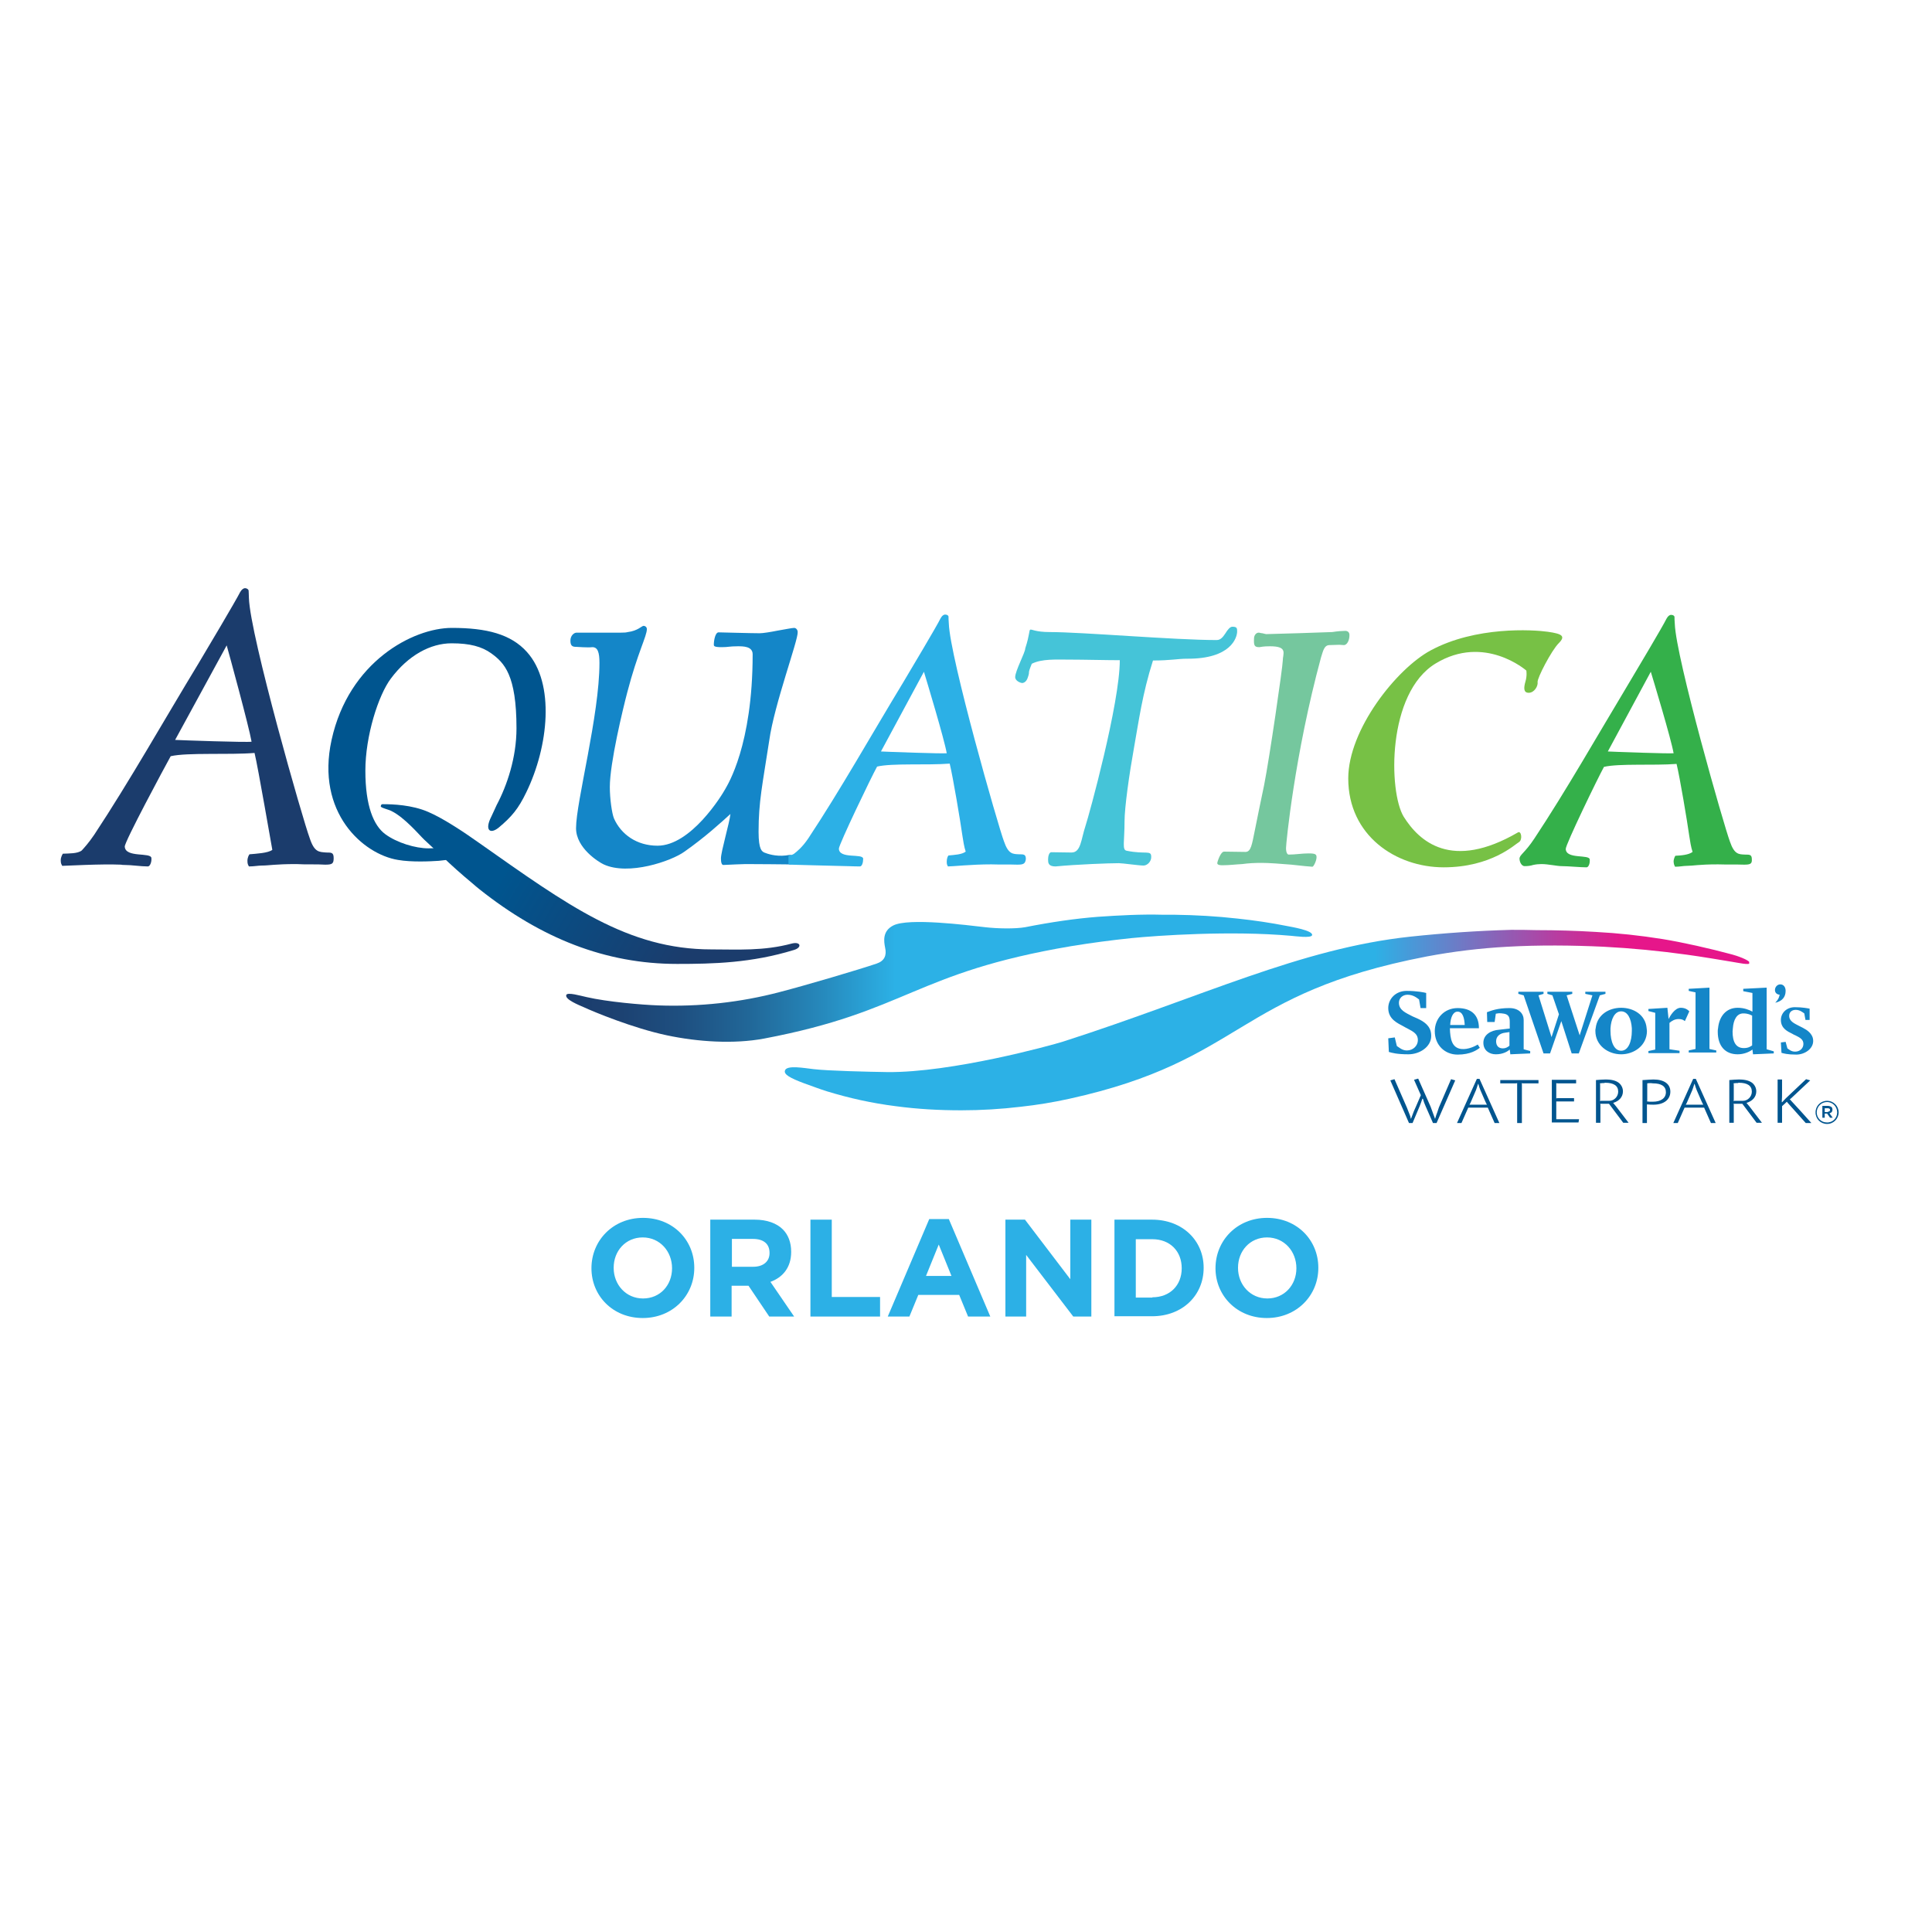 <?xml version="1.0" encoding="UTF-8"?> <svg xmlns="http://www.w3.org/2000/svg" xmlns:xlink="http://www.w3.org/1999/xlink" version="1.1" id="layer" x="0px" y="0px" viewBox="0 0 652 652" style="enable-background:new 0 0 652 652;" xml:space="preserve"> <style type="text/css"> .st0{fill:#1B3C6C;} .st1{fill:#00558F;} .st2{clip-path:url(#SVGID_2_);fill:url(#SVGID_3_);} .st3{fill:#1486C8;} .st4{fill:#2CB0E6;} .st5{fill:#45C4D8;} .st6{fill:#75C79E;} .st7{fill:#77C145;} .st8{fill:#34B04A;} .st9{clip-path:url(#SVGID_5_);fill:url(#SVGID_6_);} .st10{clip-path:url(#SVGID_8_);fill:url(#SVGID_9_);} </style> <g> <path class="st0" d="M110.1,287.7c-2.4-0.2-4,0-5.6-4.9c-2.1-5.5-20.1-68.2-20.5-81c0-1.1-0.1-2.1-0.1-2.5c0-0.3-0.5-0.8-1.2-0.8 c-0.6,0-1.2,0.5-1.7,1.4c-1.4,2.8-11.2,19.3-13.9,23.8c-11.9,19.6-23.4,40-35.3,58c-1.9,2.8-3.3,4.3-4.2,5.3 c-1.4,1.1-4.2,1-6.4,1.1c-0.1,0.2-0.7,1.1-0.7,2.2c0,1.1,0.2,1.3,0.5,1.9c1.3,0,13-0.7,19.8-0.4c0.4,0.1,0.8,0.1,1.2,0.1 c2.4,0,5.5,0.5,7.9,0.5c0.7,0,1.3-1.4,1.2-2.8c-0.1-2.1-8.8,0-9-3.9c-0.1-1.6,13.4-26.7,15.5-30.5c5.6-1.3,19.8-0.4,28.3-1.1 c1.2,4.9,5.8,31.8,6,32.7c-1.4,1.1-5.5,1.3-7.7,1.5c-0.2,0.2-0.7,1.1-0.7,2.2c0,1.1,0.2,1.3,0.5,1.9c1.8,0,3.1-0.3,4.4-0.3 c2.4,0,4.4-0.5,11.6-0.5c3.1,0.2,6.9,0,9.7,0.2c2.4,0,2.9-0.3,2.9-2.2C112.6,287.7,111.9,287.7,110.1,287.7 M59.1,249.7l17.4-31.9 c0.8,2.8,7.5,27.3,8.4,32.5C83.5,250.6,60.7,249.8,59.1,249.7"></path> <path class="st1" d="M177.8,220c-5.4-6-13.6-8.1-25.3-8.1c-13.1,0-34.8,11.4-40.6,37.8c-5.4,24.6,10.7,38.6,22.4,40.5 c4.6,0.8,10.9,0.5,13.8,0.3c1.9-0.2,8.8-1,8.8-1c1.9-0.9-3.4-4.6-6.5-3.8c-1.8,0.4-3.7,0.6-5.8,0.6c-4.4,0-10.7-1.9-14.6-4.8 c-3.9-2.9-6.7-9.5-6.7-21.4c0-11.8,4.4-25.5,8.6-31.1c5.9-7.9,13.4-11.9,20.5-11.9c6.2,0,10.2,1.1,13.4,3.4 c4.4,3.2,8.5,7.3,8.5,25.3c0,9.9-3.2,19.3-6.7,25.9c-0.2,0.4-1.4,3.1-1.8,3.9c-2.3,4.5-0.5,6.1,2.5,3.7c4.4-3.7,6.6-6.3,9.3-11.9 C185.1,252,187.4,230.6,177.8,220"></path> </g> <g> <defs> <path id="SVGID_1_" d="M128.5,272.1c-0.1,0.5,2.7,1.1,3.6,1.6c4.5,2.2,9.4,8.1,11.1,9.7c1.3,1.2,3.3,3.1,5.6,5.2 c3.5,3.4,7,6.5,10.5,9.4c1,0.9,1.9,1.6,2.5,2.1v0c20.9,16.6,42.6,25.2,66.7,25.2c12.1,0,25.1-0.3,39.4-4.7 c2.8-0.8,2.4-2.9-0.6-2.2c-9.6,2.6-18.4,2-27.2,2c-28.3,0-48.5-14.9-78.5-36c-4.5-3.2-11.9-8.2-17.1-10.4 c-5.5-2.4-12.1-2.6-15-2.6C128.5,271.3,128.6,271.8,128.5,272.1"></path> </defs> <clipPath id="SVGID_2_"> <use xlink:href="#SVGID_1_" style="overflow:visible;"></use> </clipPath> <linearGradient id="SVGID_3_" gradientUnits="userSpaceOnUse" x1="139.087" y1="712.963" x2="149.252" y2="712.963" gradientTransform="matrix(8.309 4.898 4.898 -8.309 -4498.622 5511.211)"> <stop offset="0" style="stop-color:#00558F"></stop> <stop offset="0.315" style="stop-color:#00558F"></stop> <stop offset="1" style="stop-color:#1B3C6C"></stop> </linearGradient> <polygon class="st2" points="165.1,209 294.3,285.2 234,387.4 104.9,311.3 "></polygon> </g> <g> <path class="st3" d="M259.6,249.9c-2.3,15-3.6,20.6-3.6,30.8c0,6.2,1.2,6.6,1.9,7c1,0.4,3.7,1.4,7.3,1c1.5-0.2,2.4-0.7,2.4,1.6 c0,1.7-0.5,1.4-2.6,1.4c-0.4,0-8.8-0.1-13.4-0.1c-0.7,0-5.5,0.2-7.4,0.3c-0.7,0.1-0.9-1-0.9-2.2c0-2.3,2.9-12,3.2-15 c-3.2,2.9-8.4,7.7-15.5,12.7c-4.4,3.2-18.9,8.2-27.3,4.3c-1.7-0.8-9.3-5.5-9.3-12.2c0-8.9,7.9-38.1,7.9-55.8c0-3.6-0.6-5.3-2.4-5.3 c-1.5,0.2-5-0.1-5.4-0.1c-1.3,0-2-0.3-2-2.1c0-1.7,1.2-2.7,2.1-2.7c17.3,0,15.8,0.1,17.3-0.2c3.3-0.4,4.7-2.1,5.3-2.1 c0.5,0,1.1,0.4,1.1,1.1c0,2.4-3.1,7.9-6.6,21.3c-1.5,5.7-5.9,23.9-5.9,32c0,3.9,0.7,8.9,1.4,10.6c2.4,5.4,7.7,9.2,14.7,9.2 c11.2,0,21.6-16.8,22.9-19.2c0.7-1.3,9.2-14.6,9.2-45.4c0-2.7-3.2-2.7-5-2.7c-2.9,0-3.2,0.3-5.4,0.3c-2.7,0-2.7-0.4-2.7-0.9 c0-1.4,0.5-4.1,1.6-4.1c0.5,0,10.9,0.3,13.9,0.3c1.1,0,3.6-0.4,6.1-0.9c2.4-0.4,4.8-0.9,5.5-0.9c0.7,0,1.2,0.7,1.2,1.4 C269.4,216,261.3,237.7,259.6,249.9"></path> <path class="st4" d="M343.3,291.8c-2.5-0.1-6,0-8.8-0.1c-6.6,0-13,0.7-14.6,0.7c-0.3-0.6-0.4-0.7-0.4-1.7c0-1,0.4-1.9,0.6-2 c2-0.2,4.5-0.3,5.8-1.3c-0.2-0.9-0.4-0.7-1.1-5.3c-0.7-5-3.2-19.9-4.3-24.4c-7.7,0.6-19.4-0.2-24.5,1c-1.9,3.4-12.9,26.3-12.9,27.7 c0.1,3.6,8.1,1.5,8.2,3.4c0,1.3-0.4,2.6-1.1,2.6c-2.2,0-6.2-0.2-8.3-0.2c-1.7,0-14.2-0.4-15.2-0.4c-0.8,0-0.6-0.4-0.6-1.8 c0-0.1-0.1-1.2,0.1-1.2c0.5-0.2,1.3-0.3,1.8-0.7c1-0.8,2.7-2.1,4.8-5.2c10.8-16.3,21.2-34.8,32-52.6c2.5-4.2,11.4-19.1,12.6-21.6 c0.5-0.9,1-1.3,1.6-1.3c0.7,0,1.1,0.4,1.1,0.7c0,0.4,0,1.3,0.1,2.3c0.4,11.6,16.7,68.5,18.6,73.5c1.5,4.4,3,4.3,5.1,4.4 c1.6,0,2.3,0,2.3,1.6C346,291.5,345.4,291.8,343.3,291.8 M297.3,253.6c1.5,0.1,21,0.8,22.2,0.6c-0.8-4.7-6.9-24.9-7.7-27.5 L297.3,253.6z"></path> <path class="st5" d="M385.9,292.1c-1.5,0-7.1-0.8-8.3-0.8c-3.2,0-14.2,0.4-21.4,1.1c-2.5,0-2.5-1.3-2.5-2.4c0-0.9,0.3-2.4,1.1-2.4 c1.6,0,4.8,0.1,6.8,0.1c3.2,0,3.2-4.4,4.7-8.9c1.2-3.6,11.6-41.4,11.6-56c-4.4,0-12.2-0.2-17-0.2c-4.7,0-9.3-0.3-12.7,1.4 c-1.6,3.9-0.5,2.2-1.3,4.5c-0.5,1.7-1.5,2-2,2c-0.3,0-2.3-0.6-2.3-2c0-2.1,3.4-8.3,3.4-9.7c3.1-9.5-1.3-5.5,8.2-5.5 c11,0,42.1,2.7,56.4,2.7c1.3,0,2.1-1,2.9-2.2c0.8-1.3,1.6-2.3,2.4-2.3c1.6,0,1.6,0.6,1.6,1.6c0,2-2,9.3-16.9,9.2 c-3.2,0-5.5,0.6-11.5,0.6c-3.6,11.3-4.8,20.5-6.4,29.4c-1.6,8.9-3.2,20.2-3.2,24.9c0,6.9-0.9,9.6,0.7,9.9c6.4,1.3,8.3-0.3,8.3,2 C388.6,290.7,387.2,292.1,385.9,292.1"></path> <path class="st6" d="M442.9,292.5c-0.4,0-3.6-0.3-7.1-0.7c-3.6-0.3-7.6-0.6-10-0.6c-2.3,0-4.4,0.1-6.6,0.4 c-2.1,0.1-4.3,0.4-6.7,0.4c-0.4,0-1.7,0-1.7-0.7c0-0.4,1.1-3.9,2.3-3.9c1.3,0,5.7,0.1,7.2,0.1c1.9,0,2.2-2.5,3.2-7.4 c1-5,1.8-8.9,3.1-15.1c1.8-9,6.3-40.1,6.3-42c0-2.4,1.9-4.9-4.3-4.9c-0.7,0-2,0-3.6,0.3c-1.7,0-1.9-0.6-1.8-2.9c0-1.1,0.7-2,1.6-2 c0.3,0,0.7,0.2,1.2,0.2c0.5,0.1,1.1,0.3,1.3,0.3c1.4,0,20.5-0.6,22.3-0.7c1.9-0.3,3.6-0.4,4.4-0.4c0.7,0,1.5,0.4,1.4,1.6 c0,1.4-0.7,3.2-1.9,3.2c-0.5,0-1.1-0.1-1.5-0.1c-0.5,0-2.8,0.1-3.3,0.1c-1.9,0-2.2,2.1-2.9,4.2c-8.9,32.8-11.8,62.8-11.8,64.3 c0,1.6,0.5,2.2,0.9,2.2c2.3,0,4.4-0.4,6.7-0.4c2.3,0,2.7,0.3,2.7,1.3C444.3,290.5,443.3,292.5,442.9,292.5"></path> <path class="st7" d="M515.1,226.3c0,0-14.1-12.4-30.6-2.4c-16.5,10-15.9,43.3-10.8,51.7c5.2,8.3,16.1,18.4,38.6,5.3 c1.1-0.6,1.6,2.5,0.3,3.3c-1.3,0.7-9.3,8.5-25.4,8.5c-16.1,0-32.2-10.7-32.2-30c0-16.5,16.3-37,27.8-43.2c15.2-8.2,34.5-7,39.5-6.3 c5,0.7,6.1,1.5,3.7,3.9c-2.4,2.4-7.3,11.8-7.1,13.1c0.2,1.3-1.1,3.6-3,3.6c-1.8,0-1.7-1.7-1.1-3.8 C515.4,228,515.1,226.3,515.1,226.3"></path> <path class="st8" d="M588.6,291.8c-2.6-0.1-6,0-8.8-0.1c-6.6,0-8.4,0.5-10.5,0.5c-1.2,0-2.4,0.3-4,0.3c-0.3-0.6-0.4-0.7-0.5-1.7 c0-1,0.5-1.9,0.6-2c2-0.1,4.5-0.3,5.8-1.3c-0.2-0.9-0.4-0.7-1.1-5.3c-0.7-5-3.2-19.9-4.3-24.4c-7.7,0.6-19.4-0.2-24.5,1 c-1.9,3.4-13,26.3-12.9,27.7c0.1,3.6,8.1,1.7,8.1,3.6c0.1,1.3-0.4,2.6-1.1,2.6c-2.1,0-6.2-0.4-8.3-0.4c-1.7,0-4.6-0.7-6.9-0.7 c-0.9,0-1.9,0.1-2.8,0.3c-0.9,0.3-1.9,0.4-2.9,0.4c-0.8,0-1.6-1-1.7-2.4c-0.1-1.4,1.7-1.9,5-6.9c10.8-16.3,21.3-34.8,32-52.6 c2.5-4.2,11.4-19.1,12.6-21.6c0.5-0.9,1-1.3,1.6-1.3c0.7,0,1.1,0.4,1.1,0.7c0,0.4,0,1.3,0.1,2.3c0.4,11.6,16.7,68.5,18.6,73.5 c1.5,4.4,3,4.3,5.1,4.4c1.6,0,2.3,0,2.3,1.6C591.3,291.5,590.7,291.8,588.6,291.8 M542.6,253.6c1.5,0.1,21,0.8,22.2,0.6 c-0.8-4.7-6.9-24.9-7.7-27.5L542.6,253.6z"></path> </g> <g> <defs> <path id="SVGID_4_" d="M370.5,309.4c-7.7,0.6-15.9,1.8-24.5,3.5c-3.4,0.6-9.3,0.5-13.6,0c-6.1-0.7-25.7-3.2-30.9-0.6 c-3.8,1.9-3.2,5.4-2.8,7.5c0.6,2.6-0.2,4.5-2.9,5.4c-5.9,2-23.8,7.3-32.7,9.6c-13.3,3.5-27.2,5-40.9,4.5 c-5.7-0.2-17.2-1.2-24.2-2.8c-1.9-0.4-6.6-1.8-6.9-0.7c-0.5,1.5,4.3,3.4,5.9,4.1c3.2,1.5,16.7,7.1,28.1,9.5 c10.4,2.2,22.5,3,32.7,1.1c48.6-9.2,50.5-22.2,103.7-31.2c6.7-1.1,13.5-2,20.2-2.7c9-0.9,33.8-2.6,53.9-0.8 c1.3,0.1,6.9,0.9,7.2-0.2c0.4-1.6-7-2.8-8.5-3.1c-5.5-1.1-11-1.9-16.6-2.5c-7.1-0.8-14.2-1.2-21.3-1.3c-1.3,0-2.6,0-3.9,0 C385.1,308.5,377.8,308.9,370.5,309.4"></path> </defs> <clipPath id="SVGID_5_"> <use xlink:href="#SVGID_4_" style="overflow:visible;"></use> </clipPath> <linearGradient id="SVGID_6_" gradientUnits="userSpaceOnUse" x1="152.632" y1="674.067" x2="162.797" y2="674.067" gradientTransform="matrix(-20.896 0 0 20.896 3592.87 -13754.566)"> <stop offset="0" style="stop-color:#2CB1E6"></stop> <stop offset="0.477" style="stop-color:#2CB1E6"></stop> <stop offset="0.596" style="stop-color:#2688BB"></stop> <stop offset="0.71" style="stop-color:#216798"></stop> <stop offset="0.819" style="stop-color:#1E4F80"></stop> <stop offset="0.918" style="stop-color:#1C4171"></stop> <stop offset="1" style="stop-color:#1B3C6C"></stop> </linearGradient> <rect x="190.5" y="308.5" class="st9" width="252.6" height="43.8"></rect> </g> <g> <defs> <path id="SVGID_7_" d="M510,313.8c-11.4,0.3-22.8,1.1-34.1,2.3c-37.2,4-69.8,20.2-117.1,35.4c-4.1,1.3-37.6,10.5-59.3,10.3 c-6.4-0.1-20-0.4-25-1c-2.8-0.3-9.1-1.5-9.6,0.5c-0.4,1.3,1.7,2.5,6.5,4.3c2.6,0.9,5.1,1.9,7.7,2.7c7.5,2.3,15.2,4,23.1,5 c7.4,1,14.8,1.4,22.2,1.4c6.7,0,13.4-0.4,20.1-1.2c5.5-0.6,11-1.5,16.4-2.7c59.1-13,55.7-35.5,120.5-48c9-1.7,18.1-2.8,27.3-3.3 c10.8-0.6,21.7-0.5,32.5,0c9.5,0.5,18.9,1.4,28.2,2.7c3.8,0.5,13.5,2.1,15.2,2.4c2,0.3,5.8,1.2,5.9,0.4c0.1-1-4.8-2.6-6-2.9 c-7.4-2-16.7-4.1-23.5-5.2c-7.5-1.2-15-2-22.5-2.4c-6.6-0.4-13.3-0.6-19.9-0.6C515.5,313.8,512.7,313.8,510,313.8"></path> </defs> <clipPath id="SVGID_8_"> <use xlink:href="#SVGID_7_" style="overflow:visible;"></use> </clipPath> <linearGradient id="SVGID_9_" gradientUnits="userSpaceOnUse" x1="162.55" y1="694.871" x2="172.715" y2="694.871" gradientTransform="matrix(32.02 0 0 -32.02 -4940.128 22593.695)"> <stop offset="0" style="stop-color:#2CB1E6"></stop> <stop offset="0.348" style="stop-color:#2CB1E6"></stop> <stop offset="0.612" style="stop-color:#2CB1E6"></stop> <stop offset="0.658" style="stop-color:#4F94D5"></stop> <stop offset="0.805" style="stop-color:#BB3A9F"></stop> <stop offset="0.871" style="stop-color:#E6168A"></stop> <stop offset="1" style="stop-color:#E6168A"></stop> </linearGradient> <rect x="264.3" y="313.8" class="st10" width="326" height="60.9"></rect> </g> <g> <path class="st3" d="M482.4,347c0.4,0.7,0.6,1.6,0.6,2.6c0,3.7-3.9,6.2-7.7,6.2c-3.9,0-5.6-0.5-6.6-0.8l-0.2-4.6l2.2-0.3l0.7,2.9 c0.7,0.4,1.7,1.5,3.4,1.5c2.1,0,3.7-1.6,3.7-3.5c0-2-1.4-2.8-3.5-3.9c-0.4-0.2-0.8-0.4-1.3-0.7c-2-1.1-5.2-2.4-5.2-6.2 c0-3.1,2.5-5.8,6.2-5.8c3.4,0,5.9,0.5,6.6,0.7v5.1l-1.9,0l-0.5-2.9c-0.8-0.6-2-1.6-3.9-1.6c-1.6,0-2.9,1.1-2.9,2.7 c0,2.5,2.3,3.4,4.6,4.6C478.8,343.9,481.3,344.9,482.4,347 M491.9,341.4c-1.6,0-2.4,2.1-2.5,4.5h4.9 C494.2,343.7,493.7,341.4,491.9,341.4 M493.1,354c2.4,0.3,5-1.1,5.6-1.5l0.7,1.1c-0.9,0.7-3.1,2.3-7.5,2.3c-4.3,0-7.7-3.2-7.7-7.9 c0-4.3,3.2-7.8,7.7-7.8c4.5,0,7.2,2.2,7.2,6.8h-9.8C489.4,350.7,490,353.6,493.1,354 M514.2,354.1l2.2,0.6v0.8l-6.7,0.3l-0.2-1.6 c-0.7,0.6-2.2,1.6-4.7,1.6c-2.2,0-4.2-1.3-4.2-3.9c0-2.7,2.5-4.2,5.4-4.4l3.5-0.4v-2.2c0-1.5-0.3-2.5-1.9-2.8c-1.7-0.3-2-0.1-2.8,0 l-0.4,2.8h-2.5l-0.1-3.3c1.4-0.5,3.5-1.4,7.6-1.4c3.2,0,4.8,1.9,4.8,4V354.1z M509.4,348.3l-1.4,0.2c-1.9,0.2-3.1,1.3-3.1,2.9 c0,1.5,0.8,2.4,2.3,2.4c0.9,0,1.6-0.4,2.2-0.9V348.3z M539.9,335.9l1.9-0.5v-0.7h-6.8v0.7l2.4,0.5l-4.3,13.5l-4.4-13.5l1.9-0.5 v-0.7h-8.4v0.7l1.7,0.5l2.2,6.4l-2.5,7.7l-4.4-14.1l1.7-0.5v-0.7h-8.5v0.7l1.8,0.5l0,0l6.7,19.6h2.2l3.8-10.9l3.5,10.9h2.4 L539.9,335.9L539.9,335.9z M555.7,347c0,0.3,0.1,0.6,0.1,0.9c0,5-4.4,7.9-8.7,7.9c-4.3,0-8.7-2.9-8.7-7.9c0-0.3,0-0.6,0.1-0.9 c0.5-4.6,4.5-6.9,8.6-6.9C551.2,340.1,555.3,342.4,555.7,347 M550.7,347.9c0-0.3,0-0.6,0-0.9c-0.2-3.2-1.4-5.7-3.6-5.7 c-2.2,0-3.4,2.6-3.6,5.7c0,0.3,0,0.6,0,0.9c0,3.6,1.2,6.7,3.6,6.7C549.5,354.6,550.7,351.5,550.7,347.9 M567.2,340.1 c-2,0-3.6,2.8-4.1,3.8l-0.4-3.8l-6.4,0.4v0.7l2.3,0.6v12.4l-2.3,0.5v0.7h10.5v-0.8l-3.4-0.5v-8.9c0.8-0.7,1.8-1.3,3.1-1.3 c1.1,0,1.6,0.3,2.1,0.7l1.5-3.3C569.6,340.8,568.8,340.1,567.2,340.1 M577,333.3l-7.1,0.4v0.7l2.3,0.5v19.1l-2.3,0.5v0.7h9.3v-0.7 l-2.3-0.5V333.3z M598.6,354.8v0.7l-7,0.3l-0.2-1.6c-1.2,0.9-3,1.6-5,1.6c-4.1,0-6.7-2.7-6.7-7.6c0-0.4,0-0.8,0.1-1.2 c0.4-4.1,2.8-6.9,6.6-6.9c2.2,0,3.9,0.7,5,1.3v-6.3l-3.1-0.6v-0.8l7.9-0.4v20.8L598.6,354.8z M591.4,342.8 c-0.6-0.3-1.4-0.8-3.1-0.8c-2.2,0-3.3,2.2-3.5,5c0,0.4-0.1,0.7-0.1,1.1c0,3.5,1.1,5.6,3.8,5.6c1.5,0,2.2-0.5,2.8-0.9V342.8z M600.6,335.7c-0.3,1.2-0.5,1.6-1.5,2.7c2.3-0.5,3.5-1.9,3.5-4c0-1.3-0.7-2.2-1.8-2.2c-1,0-1.8,0.9-1.8,1.9 C599,335,599.6,335.6,600.6,335.7 M607.3,346.3c-1.7-0.9-3.5-1.6-3.5-3.5c0-1.3,1-2,2.2-2c1.4,0,2.3,0.8,2.9,1.2l0.4,2.2l1.4,0 v-3.8c-0.5-0.1-2.4-0.5-5-0.5c-2.8,0-4.7,2-4.7,4.3c0,2.9,2.3,3.9,3.9,4.7c0.3,0.2,0.7,0.4,1,0.5c1.6,0.8,2.7,1.4,2.7,2.9 c0,1.5-1.2,2.6-2.8,2.6c-1.4,0-2.1-0.8-2.6-1.1l-0.6-2.2l-1.6,0.2l0.2,3.5c0.7,0.2,2,0.6,5,0.6c2.8,0,5.7-1.9,5.7-4.6 c0-0.8-0.2-1.4-0.5-1.9C610.5,347.8,608.7,347,607.3,346.3"></path> <path class="st1" d="M484.3,377.6c0.2-0.6,0.3-1,0.4-1.3l0.3-0.8l0.6-1.8l4.1-9.5l1.4,0.4l-6.3,14.4h-1.2l-2.5-5.7 c-0.5-1.2-0.6-1.4-0.9-2.5H480c-0.4,1.1-0.4,1.3-0.9,2.5l-2.4,5.7h-1.2l-6.3-14.4l1.4-0.4l4.2,9.6c0.2,0.4,0.5,1.4,0.9,2.3 c0.2,0.5,0.3,0.7,0.4,1.4h0.1c0.6-1.7,1.3-3.4,1.7-4.2l1.6-3.7l-2.3-5.2l1.4-0.4l4.2,9.5C483.1,374.4,483.6,375.6,484.3,377.6 L484.3,377.6z M495.5,373.8l-2.3,5.2h-1.5l6.7-14.9h0.9l6.7,14.9h-1.6l-2.3-5.2H495.5z M500.4,372.8c0.7,0,0.8,0,1.4,0 c-0.3-0.5-0.3-0.6-0.6-1.2l-1.6-3.7c-0.3-0.7-0.4-1.1-0.7-2.1h-0.1c-0.3,1-0.5,1.5-0.7,2.1l-1.6,3.7c-0.2,0.5-0.3,0.7-0.6,1.2 c0.6,0,0.8,0,1.4,0H500.4z M519.2,364.5v1.1H514c-0.3,0-0.3,0-0.5-0.1c0.1,0.2,0.1,0.2,0.1,0.5V379H512V366c0-0.2,0-0.3,0-0.5 c-0.2,0.1-0.3,0.1-0.5,0.1h-5.2v-1.1H519.2z M531.9,365.6h-6.2c-0.3,0-0.3,0-0.5-0.1c0,0.2,0,0.2,0,0.5v4.2c0,0.2,0,0.3,0,0.5 c0.2-0.1,0.3-0.1,0.5-0.1h5.5v1.1h-5.5c-0.3,0-0.3,0-0.5,0c0,0.2,0,0.2,0,0.5v5c0,0.2,0,0.3,0,0.5c0.2,0,0.3,0,0.5,0h7.2l-0.2,1.1 h-9v-14.4h8.2V365.6z M538.5,364.5c1.4-0.1,2.2-0.2,3.3-0.2c2.2,0,3.6,0.4,4.6,1.2c0.8,0.7,1.3,1.7,1.3,2.8c0,1.9-1.3,3.3-3.3,3.9 c0.4,0.5,0.5,0.6,1,1.2l4.2,5.5h-1.8l-4.8-6.4h-2.5c-0.3,0-0.3,0-0.5,0c0.1,0.2,0.1,0.2,0.1,0.5v5.9h-1.5V364.5z M541.5,365.5 c-0.5,0-0.9,0-1.6,0.1c0.1,0.2,0.1,0.2,0.1,0.5v5c0,0.2,0,0.3-0.1,0.5c0.2-0.1,0.3-0.1,0.5-0.1h2.7c1.6,0,3-1.4,3-3.1 c0-2-1.5-3-4.4-3H541.5z M554.4,364.5c1.7-0.1,2.7-0.2,3.6-0.2c3.6,0,5.7,1.5,5.7,4.1c0,2.7-2.2,4.4-5.7,4.4c-0.4,0-1.4,0-2.2-0.1 c0,0.2,0,0.2,0,0.4v5.9h-1.5V364.5z M555.9,365.6c0,0.2,0,0.2,0,0.5v5.1c0,0.2,0,0.3-0.1,0.5h0.1l0.8,0.1c0.4,0,0.9,0,1.1,0 c2.7,0,4.4-1.2,4.4-3.2c0-2-1.5-3-4.4-3C557.3,365.5,556.5,365.5,555.9,365.6L555.9,365.6z M568.5,373.8l-2.3,5.2h-1.5l6.7-14.9 h0.9l6.7,14.9h-1.6l-2.3-5.2H568.5z M573.4,372.8c0.7,0,0.9,0,1.4,0c-0.3-0.5-0.3-0.6-0.6-1.2l-1.6-3.7c-0.3-0.7-0.4-1.1-0.7-2.1 h-0.1c-0.3,1-0.5,1.5-0.7,2.1l-1.6,3.7c-0.2,0.5-0.3,0.7-0.6,1.2c0.6,0,0.8,0,1.4,0H573.4z M583.5,364.5c1.4-0.1,2.2-0.2,3.3-0.2 c2.2,0,3.6,0.4,4.6,1.2c0.8,0.7,1.3,1.7,1.3,2.8c0,1.9-1.3,3.3-3.3,3.9c0.4,0.5,0.5,0.6,1,1.2l4.2,5.5h-1.8l-4.8-6.4h-2.5 c-0.3,0-0.3,0-0.5,0c0.1,0.2,0.1,0.2,0.1,0.5v5.9h-1.5V364.5z M586.6,365.5c-0.6,0-0.9,0-1.6,0.1c0.1,0.2,0.1,0.2,0.1,0.5v5 c0,0.2,0,0.3-0.1,0.5c0.2-0.1,0.3-0.1,0.5-0.1h2.7c1.6,0,3-1.4,3-3.1c0-2-1.5-3-4.4-3H586.6z M601.4,364.4v3.9c0,1.7,0,2.1-0.1,3.6 l0.1,0.1c1.1-1.2,1.3-1.4,2.7-2.7l5.4-5.1l1.4,0.4l-3.3,3.1l-3.2,3c-0.1,0.1-0.2,0.1-0.4,0.3c0.3,0.2,0.3,0.3,0.4,0.4l3.4,3.7 l3.5,3.9h-1.9l-5.9-6.6c-0.2-0.3-0.3-0.3-0.5-0.6c-0.2,0.2-0.3,0.3-0.5,0.5l-1.1,1v5.6h-1.5v-14.6H601.4z"></path> <path class="st4" d="M199.6,428L199.6,428c0-9.4,7.3-17,17.4-17c10.1,0,17.3,7.5,17.3,16.8v0.1c0,9.3-7.3,16.9-17.4,16.9 C206.8,444.8,199.6,437.3,199.6,428 M226.8,428L226.8,428c0-5.7-4.1-10.4-9.9-10.4c-5.8,0-9.8,4.6-9.8,10.2v0.1 c0,5.6,4.1,10.3,9.9,10.3C222.8,438.2,226.8,433.7,226.8,428"></path> <path class="st4" d="M239.7,411.6h15c4.1,0,7.4,1.2,9.5,3.3c1.8,1.8,2.8,4.4,2.8,7.5v0.1c0,5.3-2.9,8.6-7,10.1l8,11.7h-8.4l-7-10.4 h-0.1h-5.6v10.4h-7.2V411.6z M254.2,427.5c3.5,0,5.5-1.9,5.5-4.6v-0.1c0-3.1-2.1-4.7-5.6-4.7h-7.1v9.4H254.2z"></path> <polygon class="st4" points="273.5,411.6 280.7,411.6 280.7,437.7 297,437.7 297,444.3 273.5,444.3 "></polygon> <path class="st4" d="M313.6,411.4h6.6l14,32.9h-7.5l-3-7.3h-13.8l-3,7.3h-7.3L313.6,411.4z M321.1,430.6l-4.3-10.6l-4.3,10.6H321.1 z"></path> <polygon class="st4" points="339.3,411.6 345.9,411.6 361.2,431.7 361.2,411.6 368.3,411.6 368.3,444.3 362.2,444.3 346.3,423.5 346.3,444.3 339.3,444.3 "></polygon> <path class="st4" d="M376.1,411.6h12.7c10.3,0,17.4,7.1,17.4,16.2v0.1c0,9.2-7.1,16.3-17.4,16.3h-12.7V411.6z M388.9,437.8 c5.9,0,9.9-4,9.9-9.8V428c0-5.8-4-9.8-9.9-9.8h-5.6v19.7H388.9z"></path> <path class="st4" d="M410.2,428L410.2,428c0-9.4,7.3-17,17.4-17c10.1,0,17.3,7.5,17.3,16.8v0.1c0,9.3-7.3,16.9-17.4,16.9 C417.5,444.8,410.2,437.3,410.2,428 M437.5,428L437.5,428c0-5.7-4.1-10.4-9.9-10.4c-5.8,0-9.8,4.6-9.8,10.2v0.1 c0,5.6,4.1,10.3,9.9,10.3C433.4,438.2,437.5,433.7,437.5,428"></path> <path class="st1" d="M612.7,375.4L612.7,375.4c0-2.2,1.7-3.9,3.9-3.9c2.2,0,3.9,1.8,3.9,3.9v0c0,2.1-1.7,3.9-3.9,3.9 C614.4,379.3,612.7,377.6,612.7,375.4 M620,375.4L620,375.4c0-1.9-1.5-3.5-3.4-3.5c-2,0-3.5,1.6-3.5,3.5v0c0,1.9,1.5,3.4,3.4,3.4 C618.5,378.9,620,377.3,620,375.4 M615,373.2h1.8c0.5,0,1,0.2,1.3,0.4c0.2,0.2,0.3,0.5,0.3,0.9v0c0,0.7-0.4,1.1-1,1.2l1.1,1.5h-0.9 l-1-1.4h0h-0.8v1.4H615V373.2z M616.8,375.2c0.5,0,0.8-0.3,0.8-0.6v0c0-0.4-0.3-0.6-0.8-0.6h-1v1.3H616.8z"></path> </g> </svg> 